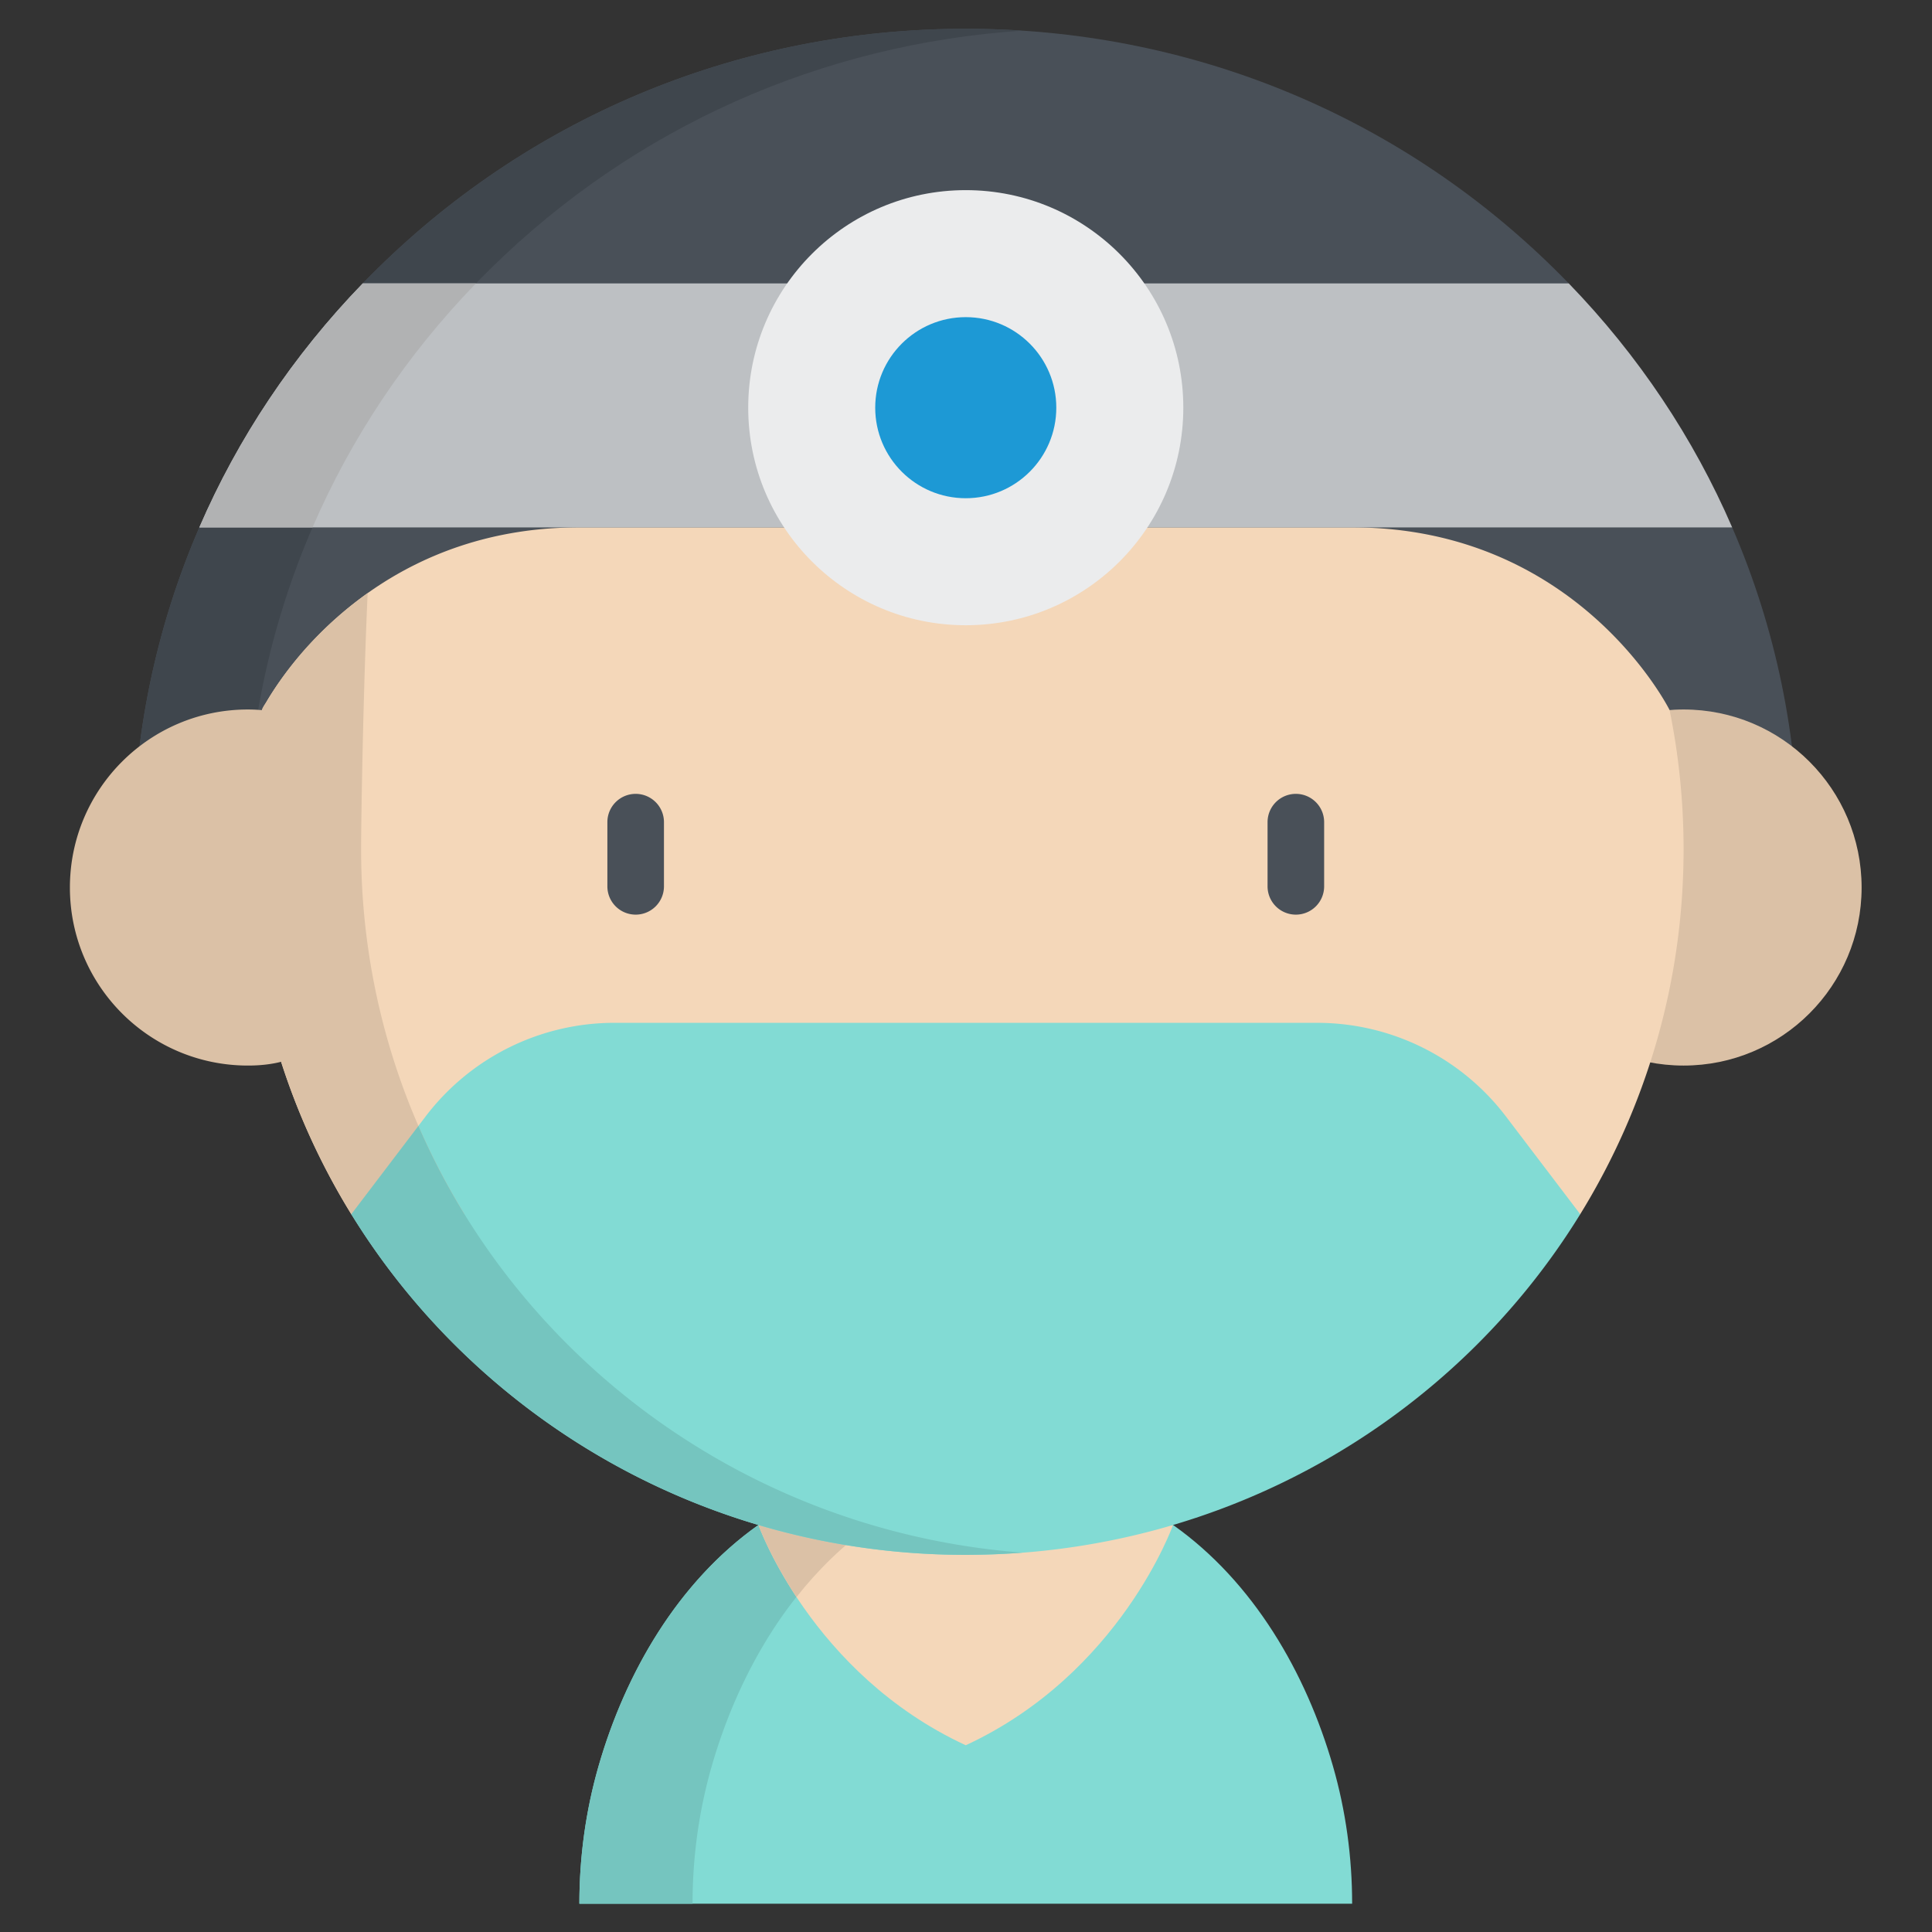 <?xml version="1.0" encoding="UTF-8"?>
<svg xmlns="http://www.w3.org/2000/svg" xmlns:xlink="http://www.w3.org/1999/xlink" version="1.1" width="512" height="512" x="0" y="0" viewBox="0 0 682.667 682.667" style="enable-background:new 0 0 512 512" xml:space="preserve" class="">
  <rect x="0" y="0" width="682.667" height="682.667" fill="#333333" stroke="none"/>
  <g>
    <defs>
      <clipPath id="a">
        <path d="M0 512h512V0H0Z" fill="#000000" opacity="1" data-original="#000000"/>
      </clipPath>
    </defs>
    <g clip-path="url(#a)" transform="matrix(1.333 0 0 -1.333 0 682.667)">
      <path d="M0 0c0 12.299-1.674 24.608-5.074 36.43-7.121 24.764-21.07 48.884-42.397 63.972h-109.901c-21.32-15.084-35.277-39.211-42.397-63.972-3.399-11.822-5.074-24.131-5.074-36.43z" style="fill-opacity:1;fill-rule:nonzero;stroke:none" transform="translate(358.421 7.5)" fill="#82dbd4" data-original="#82dbd4"/>
      <path d="M0 0c0 12.299 1.674 24.608 5.074 36.43 7.12 24.76 21.077 48.888 42.397 63.971h-30c-5.33-3.771-10.2-8.107-14.618-12.876a103.86 103.86 0 0 1-3.229-3.657c-11.529-13.691-19.655-30.415-24.55-47.438-2.55-8.867-4.129-18.007-4.759-27.212C-29.895 6.15-30 3.075-30 0Z" style="fill-opacity:1;fill-rule:nonzero;stroke:none" transform="translate(183.579 7.5)" fill="#75c5bf" data-original="#75c5bf"/>
      <path d="M0 0s-13.951-39.402-54.951-58.402c-41 19-54.95 58.402-54.95 58.402z" style="fill-opacity:1;fill-rule:nonzero;stroke:none" transform="translate(310.95 107.902)" fill="#f4d7b9" data-original="#f4d7b9" class=""/>
      <path d="M0 0c.001-.002 2.942-8.299 10.081-19.112C15.815-11.858 22.435-5.352 30 0Z" style="fill-opacity:1;fill-rule:nonzero;stroke:none" transform="translate(201.05 107.901)" fill="#dbc1a6" data-original="#dbc1a6"/>
      <path d="M0 0c-1.31 1.34-2.62 2.67-3.96 3.98-41.67 40.96-97.03 63.52-155.89 63.52-58.86 0-114.22-22.56-155.89-63.52-1.34-1.31-2.65-2.64-3.96-3.98l159.85-32.94z" style="fill-opacity:1;fill-rule:nonzero;stroke:none" transform="translate(415.85 437)" fill="#495058" data-original="#495058" class=""/>
      <path d="M0 0c1.31 1.34 2.62 2.67 3.96 3.98 38.11 37.46 87.673 59.518 140.89 63.016-4.971.326-9.972.504-15 .504-58.86 0-114.22-22.56-155.89-63.52C-27.38 2.67-28.69 1.34-30 0l159.85-32.94 15 3.091z" style="fill-opacity:1;fill-rule:nonzero;stroke:none" transform="translate(126.15 437)" fill="#3f464d" data-original="#3f464d" class=""/>
      <path d="M0 0c11.52-26.62 17.56-55.51 17.56-85.32h-441.44c0 29.81 6.04 58.7 17.56 85.32l203.16 31.73z" style="fill-opacity:1;fill-rule:nonzero;stroke:none" transform="translate(459.16 372.33)" fill="#495058" data-original="#495058" class=""/>
      <path d="m0 0-15 2.343-203.16-31.731c-11.52-26.619-17.56-55.509-17.56-85.32h30c0 29.811 6.04 58.701 17.56 85.32z" style="fill-opacity:1;fill-rule:nonzero;stroke:none" transform="translate(271 401.717)" fill="#3f464d" data-original="#3f464d" class=""/>
      <path d="M0 0c0-26.064 21.129-47.194 47.194-47.194 26.064 0 47.193 21.13 47.193 47.194 0 26.064-21.129 47.194-47.193 47.194C21.129 47.194 0 26.064 0 0" style="fill-opacity:1;fill-rule:nonzero;stroke:none" transform="translate(399.083 276.865)" fill="#dbc1a6" data-original="#dbc1a6"/>
      <path d="M0 0h-204.843c-59.908 0-84.004-48.129-84.146-48.412a184.826 184.826 0 0 1-3.712-36.911c0-35.41 10.01-68.51 27.4-96.74h325.76c17.39 28.23 27.4 61.33 27.4 96.74 0 12.636-1.283 24.977-3.713 36.911C84.004-48.129 59.908 0 0 0" style="fill-opacity:1;fill-rule:nonzero;stroke:none" transform="translate(358.421 372.333)" fill="#f4d7b9" data-original="#f4d7b9" class=""/>
      <path d="M0 0a7.5 7.5 0 0 0-7.5 7.5v17.013a7.5 7.5 0 0 0 7.5 7.5 7.5 7.5 0 0 0 7.5-7.5V7.5A7.5 7.5 0 0 0 0 0" style="fill-opacity:1;fill-rule:nonzero;stroke:none" transform="translate(343.5 269.68)" fill="#495058" data-original="#495058" class=""/>
      <path d="M0 0a7.5 7.5 0 0 0-7.5 7.5v17.013a7.5 7.5 0 0 0 7.5 7.5 7.5 7.5 0 0 0 7.5-7.5V7.5A7.5 7.5 0 0 0 0 0" style="fill-opacity:1;fill-rule:nonzero;stroke:none" transform="translate(168.5 269.68)" fill="#495058" data-original="#495058" class=""/>
      <path d="M0 0c-33.33-54.13-93.81-90.3-162.88-90.3S-292.43-54.13-325.76 0l19.67 25.88a62.874 62.874 0 0 0 50.08 24.85h186.26c19.66 0 38.19-9.19 50.08-24.85z" style="fill-opacity:1;fill-rule:nonzero;stroke:none" transform="translate(418.88 190.27)" fill="#82dbd4" data-original="#82dbd4"/>
      <path d="M0 0c-9.643-6.856-18.137-15.45-24.649-25.341a81.199 81.199 0 0 1-2.127-3.4c-.38-.643-1.096-1.5-1.248-2.244l-.006-.033c-1.18.103-2.403.17-3.704.17-26.064 0-47.193-21.129-47.193-47.193 0-26.064 21.129-47.193 47.193-47.193 3.327 0 6.242.348 8.806 1.003a184.595 184.595 0 0 1 18.591-40.405h30c-17.39 28.23-27.4 61.33-27.4 96.74C-1.737-59.304-1.144-24.897 0 0" style="fill-opacity:1;fill-rule:nonzero;stroke:none" transform="translate(97.457 354.906)" fill="#dbc1a6" data-original="#dbc1a6"/>
      <path d="M0 0h-406.32c10.24 23.68 24.81 45.56 43.31 64.67h319.7C-24.81 45.56-10.24 23.68 0 0" style="fill-opacity:1;fill-rule:nonzero;stroke:none" transform="translate(459.16 372.33)" fill="#bdc0c3" data-original="#bdc0c3" class=""/>
      <path d="M0 0c-18.5-19.11-33.07-40.99-43.31-64.67h30C-3.07-40.99 11.5-19.11 30 0Z" style="fill-opacity:1;fill-rule:nonzero;stroke:none" transform="translate(96.15 437)" fill="#b1b2b3" data-original="#b1b2b3"/>
      <path d="M0 0c0-31.848-25.818-57.667-57.667-57.667-31.848 0-57.666 25.819-57.666 57.667 0 31.848 25.818 57.667 57.666 57.667C-25.818 57.667 0 31.848 0 0" style="fill-opacity:1;fill-rule:nonzero;stroke:none" transform="translate(313.667 404.06)" fill="#ebeced" data-original="#ebeced" class=""/>
      <path d="M0 0c0-13.255-10.745-24-24-24S-48-13.255-48 0s10.745 24 24 24S0 13.255 0 0" style="fill-opacity:1;fill-rule:nonzero;stroke:none" transform="translate(280 404.06)" fill="#1d99d5" data-original="#77b8e9" class="" opacity="1"/>
      <path d="M0 0c.684.02 1.369.036 2.051.063 1.24.046 2.475.113 3.709.182 1.315.077 2.626.164 3.934.264-62.763 4.813-116.987 39.532-147.88 89.704a185.33 185.33 0 0 0-12.208 23.409l-17.792-23.409a188.142 188.142 0 0 1 29.798-36.945C-104.079 20.259-57.108-.087-5.306-.087-3.53-.087-1.764-.047 0 0" style="fill-opacity:1;fill-rule:nonzero;stroke:none" transform="translate(261.306 100.057)" fill="#75c5bf" data-original="#75c5bf"/>
    </g>
  </g>
</svg>
